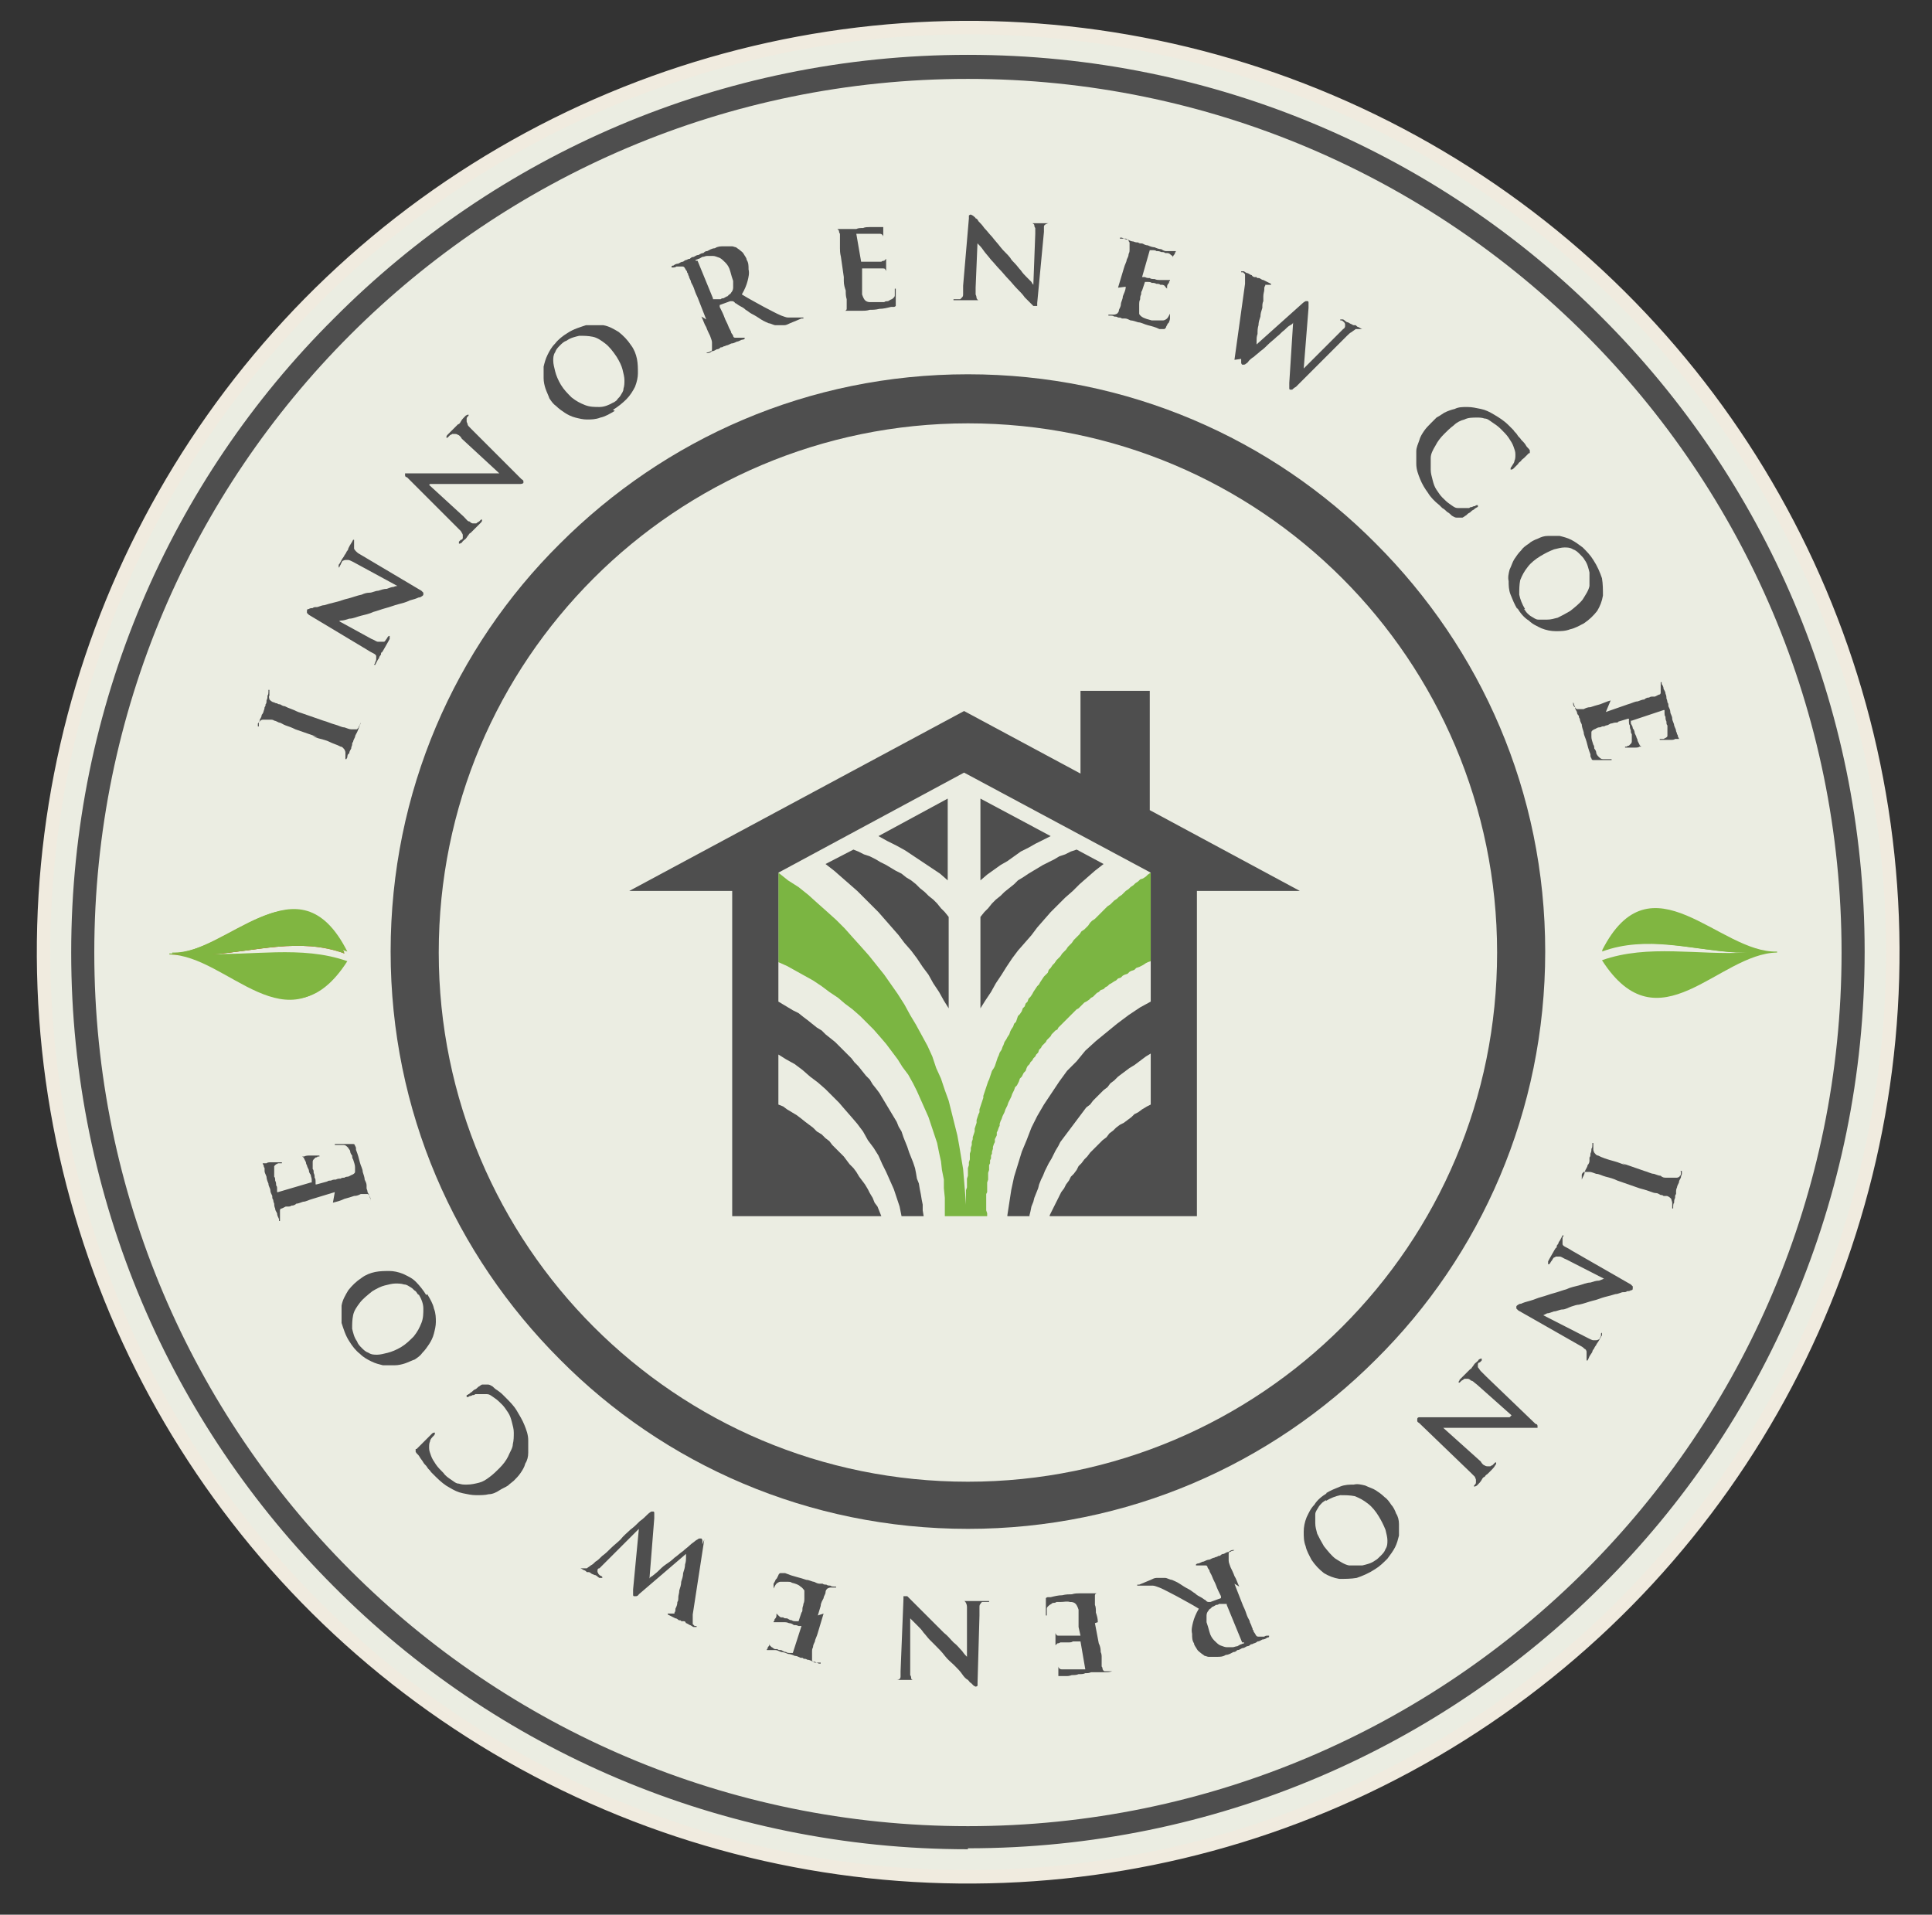 <?xml version="1.0" encoding="UTF-8"?>
<svg id="Layer_1" xmlns="http://www.w3.org/2000/svg" version="1.1" viewBox="0 0 200.8 199">
  <rect x="0" y="0" width="200.8" height="199" fill="#333333" stroke="none"/>
  <!-- Generator: Adobe Illustrator 29.0.1, SVG Export Plug-In . SVG Version: 2.1.0 Build 192)  -->
  <defs>
    <style>
      .st0 {
        fill: #80b641;
      }

      .st1 {
        fill: #4e4e4e;
      }

      .st2 {
        fill: #ebede2;
      }

      .st3 {
        fill: #7bb542;
      }

      .st4 {
        fill: #e03a26;
      }

      .st5 {
        fill: none;
        stroke: #f0ebdf;
        stroke-miterlimit: 22.9;
        stroke-width: 1.4px;
      }
    </style>
  </defs>
  <path class="st2" d="M101,195c-53.1,0-96.1-43-96.1-96.1S47.9,2.8,101,2.8s96.1,43,96.1,96.1-43,96.1-96.1,96.1"/>
  <circle class="st5" cx="100.6" cy="99" r="96.1" transform="translate(-3.7 3.9) rotate(-2.2)"/>
  <path class="st0" d="M17.6,99.2c6.1.1,12.3,10,18.2.8-4.8-1.7-10-.5-15-.8,5,0,10.1-2,15-.2-5.1-10.1-12.2.3-18.2.1"/>
  <path class="st4" d="M21.9,99.2c4.6-.3,9.3-1.8,13.9-.1-5-10-12,0-18,.1h4.1Z"/>
  <path class="st0" d="M21.9,99.2c4.6-.3,9.3-1.8,13.9-.1-5-10-12,0-18,.1h4.1Z"/>
  <polygon class="st3" points="119.6 90.7 119.6 99.9 119.3 100 119.1 100.1 118.8 100.3 118.6 100.4 118.4 100.5 118.1 100.6 117.9 100.8 117.6 100.9 117.4 101 117.2 101.2 116.9 101.3 116.7 101.4 116.5 101.6 116.2 101.7 116 101.9 115.8 102 115.5 102.2 115.3 102.3 115.1 102.5 114.9 102.6 114.7 102.8 114.4 102.9 114.2 103.1 114 103.2 113.8 103.4 113.6 103.6 113.4 103.7 113.2 103.9 112.9 104.1 112.7 104.2 112.5 104.4 112.3 104.6 112.1 104.8 111.9 104.9 111.7 105.1 111.5 105.3 111.3 105.5 111.2 105.6 111 105.8 110.8 106 110.6 106.2 110.4 106.4 110.2 106.6 110 106.8 109.9 107 109.7 107.1 109.5 107.3 109.3 107.5 109.2 107.7 109 107.9 108.8 108.1 108.7 108.3 108.5 108.5 108.3 108.7 108.2 108.9 108 109.1 107.9 109.4 107.7 109.6 107.6 109.8 107.4 110 107.3 110.2 107.1 110.4 107 110.6 106.8 110.8 106.7 111 106.6 111.3 106.4 111.5 106.3 111.7 106.2 111.9 106 112.1 105.9 112.4 105.8 112.6 105.7 112.8 105.5 113 105.4 113.3 105.3 113.5 105.2 113.7 105.1 114 105 114.2 104.9 114.4 104.8 114.6 104.7 114.9 104.6 115.1 104.5 115.3 104.4 115.6 104.3 115.8 104.2 116 104.1 116.3 104 116.5 103.9 116.8 103.9 117 103.8 117.2 103.7 117.5 103.6 117.7 103.6 118 103.5 118.2 103.4 118.4 103.4 118.7 103.3 118.9 103.2 119.2 103.2 119.4 103.1 119.7 103.1 119.9 103 120.1 103 120.4 102.9 120.6 102.9 120.9 102.8 121.1 102.8 121.4 102.8 121.6 102.7 121.9 102.7 122.1 102.7 122.4 102.7 122.6 102.6 122.9 102.6 123.1 102.6 123.4 102.6 123.6 102.6 123.9 102.5 124.1 102.5 124.4 102.5 124.6 102.5 124.9 102.5 125.1 102.5 125.4 102.5 125.6 102.5 125.8 102.6 126.1 102.6 126.4 102.6 126.4 100.4 126.4 100.4 126.1 100.4 125.8 100.4 125.5 100.4 125.2 100.4 124.9 100.4 124.6 100.4 124.3 100.4 124 100.4 123.7 100.5 123.4 100.5 123.1 100.5 122.8 100.5 122.5 100.6 122.2 100.6 122 100.6 121.7 100.6 121.4 100.7 121.1 100.7 120.8 100.8 120.5 100.8 120.2 100.8 119.9 100.9 119.6 100.9 119.3 101 119 101 118.7 101.1 118.4 101.1 118.2 101.2 117.9 101.3 117.6 101.3 117.3 101.4 117 101.5 116.7 101.5 116.4 101.6 116.1 101.7 115.8 101.8 115.6 101.8 115.3 101.9 115 102 114.7 102.1 114.4 102.2 114.1 102.2 113.9 102.3 113.6 102.4 113.3 102.5 113 102.6 112.7 102.7 112.4 102.8 112.2 102.9 111.9 103 111.6 103.1 111.3 103.3 111 103.4 110.8 103.5 110.5 103.6 110.2 103.7 109.9 103.8 109.7 103.9 109.4 104.1 109.1 104.2 108.8 104.3 108.6 104.4 108.3 104.6 108 104.7 107.8 104.9 107.5 105 107.2 105.1 107 105.3 106.7 105.4 106.4 105.6 106.2 105.7 105.9 105.8 105.6 106 105.4 106.2 105.1 106.3 104.8 106.5 104.6 106.6 104.3 106.8 104.1 106.9 103.8 107.1 103.6 107.3 103.3 107.4 103.1 107.6 102.8 107.8 102.5 108 102.3 108.1 102.1 108.3 101.8 108.5 101.5 108.7 101.3 108.9 101.1 109 100.8 109.2 100.6 109.4 100.3 109.6 100.1 109.8 99.8 110 99.6 110.2 99.4 110.4 99.1 110.6 98.9 110.8 98.7 111 98.4 111.2 98.2 111.4 98 111.6 97.7 111.8 97.5 112 97.3 112.2 97.1 112.4 96.8 112.7 96.6 112.9 96.4 113.1 96.2 113.3 95.9 113.5 95.7 113.8 95.5 114 95.3 114.2 95.1 114.4 94.9 114.7 94.6 114.9 94.4 115.1 94.2 115.4 94 115.6 93.8 115.8 93.6 116.1 93.4 116.3 93.2 116.6 93 116.8 92.8 117 92.6 117.3 92.4 117.5 92.2 117.8 92 118 91.8 118.3 91.6 118.5 91.4 118.8 91.3 119.1 91.1 119.3 90.9 119.6 90.7"/>
  <polygon class="st1" points="114.7 89.8 113.8 90.5 113 91.2 112.2 91.9 111.5 92.6 110.7 93.3 109.9 94.1 109.2 94.8 108.5 95.6 107.8 96.4 107.2 97.2 106.5 98 105.8 98.8 105.2 99.6 104.6 100.5 104.1 101.3 103.5 102.2 103 103.1 102.4 104 101.9 104.8 101.9 95.3 102.3 94.8 102.7 94.4 103.1 93.9 103.5 93.5 104 93.1 104.4 92.7 104.9 92.3 105.4 91.9 105.8 91.5 106.3 91.2 106.9 90.8 107.4 90.5 107.9 90.2 108.4 89.9 109 89.6 109.6 89.3 110.1 89 110.7 88.8 111.3 88.5 111.9 88.3 114.7 89.8"/>
  <polygon class="st1" points="109.2 86.9 108.4 87.3 107.6 87.7 106.9 88.1 106.1 88.5 105.4 89 104.7 89.5 104 89.9 103.3 90.4 102.6 90.9 101.9 91.5 101.9 83 109.2 86.9"/>
  <polygon class="st3" points="100.4 125.2 100.4 126.4 98.2 126.4 98.2 125.4 98.2 124.5 98.1 123.5 98.1 122.6 97.9 121.6 97.8 120.7 97.6 119.8 97.4 118.8 97.1 117.9 96.8 117 96.5 116.1 96.1 115.2 95.7 114.3 95.3 113.4 94.9 112.6 94.4 111.7 93.8 110.9 93.3 110.1 92.7 109.3 92.1 108.5 91.5 107.8 90.8 107 90.1 106.3 89.4 105.6 88.6 104.9 87.8 104.3 87.1 103.7 86.2 103.1 85.4 102.5 84.5 101.9 83.6 101.4 82.7 100.9 81.8 100.4 80.9 100 80.9 90.7 81.9 91.5 83 92.2 84 93 85 93.9 85.9 94.7 86.9 95.6 87.8 96.5 88.6 97.4 89.5 98.4 90.3 99.3 91.1 100.3 91.9 101.3 92.6 102.3 93.3 103.3 94 104.4 94.6 105.5 95.2 106.5 95.8 107.6 96.4 108.7 96.9 109.8 97.3 111 97.8 112.1 98.2 113.3 98.6 114.4 98.9 115.6 99.2 116.8 99.5 118 99.7 119.1 99.9 120.3 100.1 121.5 100.2 122.7 100.3 123.9 100.4 125.2"/>
  <polygon class="st1" points="98.5 83 98.5 91.5 97.7 90.8 96.8 90.2 95.9 89.6 95 89 94.1 88.4 93.2 87.9 92.2 87.4 91.3 86.9 98.5 83"/>
  <polygon class="st1" points="119.5 84.2 119.5 71.8 112.3 71.8 112.3 80.4 100.2 73.9 65.4 92.6 76.1 92.6 76.1 126.4 79.7 126.4 80.8 126.4 80.9 126.4 91.6 126.4 91.4 125.9 91.2 125.4 90.9 125 90.7 124.5 90.4 124 90.2 123.6 89.9 123.1 89.6 122.7 89.3 122.3 89 121.8 88.7 121.4 88.3 121 88 120.6 87.7 120.2 87.3 119.8 86.9 119.4 86.5 119 86.2 118.6 85.8 118.3 85.4 117.9 84.9 117.6 84.5 117.2 84.1 116.9 83.7 116.6 83.2 116.2 82.8 115.9 82.3 115.6 81.8 115.3 81.4 115 80.9 114.8 80.9 114.8 80.9 109.6 81.7 110.1 82.6 110.6 83.4 111.2 84.2 111.9 85 112.5 85.8 113.2 86.5 113.9 87.2 114.6 87.8 115.3 88.5 116.1 89.1 116.8 89.7 117.6 90.2 118.5 90.8 119.3 91.3 120.1 91.7 121 92.1 121.8 92.5 122.7 92.9 123.6 93.2 124.5 93.5 125.4 93.7 126.4 96 126.4 95.9 125.8 95.9 125.2 95.8 124.7 95.7 124.1 95.6 123.6 95.5 123 95.3 122.5 95.2 121.9 95.1 121.4 94.9 120.8 94.7 120.3 94.5 119.8 94.3 119.2 94.1 118.7 93.9 118.2 93.7 117.6 93.4 117.1 93.2 116.6 92.9 116.1 92.6 115.6 92.3 115.1 92 114.6 91.7 114.1 91.4 113.6 91.1 113.2 90.7 112.7 90.4 112.2 90 111.8 89.6 111.3 89.2 110.8 88.8 110.4 88.5 110 88 109.5 87.6 109.1 87.2 108.7 86.8 108.3 86.3 107.9 85.8 107.5 85.4 107.1 84.9 106.8 84.4 106.4 83.9 106 83.5 105.7 83 105.3 82.4 105 81.9 104.7 81.4 104.4 80.9 104.1 80.9 104.1 80.9 100 80.9 90.7 100.2 80.3 119.6 90.7 119.6 99.9 119.6 104.1 118.5 104.7 117.3 105.5 116.1 106.4 115 107.3 113.9 108.2 112.8 109.2 111.9 110.3 110.9 111.3 110.1 112.4 109.3 113.6 108.5 114.8 107.8 116 107.2 117.2 106.7 118.5 106.2 119.7 105.8 121 105.4 122.3 105.1 123.7 104.9 125 104.7 126.3 104.7 126.4 107 126.4 107 126.3 107.1 125.9 107.2 125.4 107.4 124.9 107.5 124.5 107.7 124 107.9 123.5 108 123.1 108.2 122.6 108.4 122.2 108.6 121.7 108.8 121.3 109 120.9 109.3 120.4 109.5 120 109.7 119.6 110 119.1 110.2 118.7 110.5 118.3 110.8 117.9 111.1 117.5 111.4 117.1 111.7 116.7 112 116.3 112.3 115.9 112.6 115.5 112.9 115.1 113.3 114.8 113.6 114.4 114 114 114.3 113.7 114.7 113.3 115.1 113 115.4 112.6 115.8 112.3 116.2 111.9 116.6 111.6 117 111.3 117.4 111 117.9 110.7 118.3 110.4 118.7 110.1 119.1 109.8 119.6 109.5 119.6 114.8 119.2 115 118.7 115.3 118.3 115.6 117.9 115.8 117.6 116.1 117.2 116.4 116.8 116.7 116.4 116.9 116 117.2 115.7 117.5 115.3 117.8 115 118.2 114.6 118.5 114.3 118.8 114 119.1 113.6 119.5 113.3 119.8 113 120.2 112.7 120.5 112.4 120.9 112.1 121.2 111.9 121.6 111.6 122 111.3 122.3 111.1 122.7 110.8 123.1 110.6 123.5 110.3 123.9 110.1 124.3 109.9 124.7 109.7 125.1 109.5 125.5 109.3 125.9 109.1 126.3 109.1 126.4 119.6 126.4 120.7 126.4 124.4 126.4 124.4 92.6 135.1 92.6 119.5 84.2"/>
  <polygon class="st1" points="85.8 89.8 86.7 90.5 87.5 91.2 88.3 91.9 89.1 92.6 89.8 93.3 90.6 94.1 91.3 94.8 92 95.6 92.7 96.4 93.4 97.2 94 98 94.7 98.8 95.3 99.6 95.9 100.5 96.5 101.3 97 102.2 97.6 103.1 98.1 104 98.6 104.8 98.6 95.3 98.2 94.8 97.8 94.4 97.4 93.9 97 93.5 96.5 93.1 96.1 92.7 95.6 92.3 95.2 91.9 94.7 91.5 94.2 91.2 93.7 90.8 93.1 90.5 92.6 90.2 92.1 89.9 91.5 89.6 91 89.3 90.4 89 89.8 88.8 89.2 88.5 88.7 88.3 85.8 89.8"/>
  <path class="st1" d="M169,121.1c-.4-.1-.8-.3-1.2-.4-.4-.1-.7-.2-1-.3-.3-.1-.5-.2-.7-.3-.2,0-.3-.2-.4-.3,0,0-.1-.2-.1-.3,0,0,0-.1,0-.2,0,0,0-.2,0-.3,0,0,0-.1,0-.2,0,0,0,0,0,0,0,0,0,0-.1,0,0,0,0,0,0,.2,0,.1,0,.3-.1.4,0,.2,0,.3-.1.5,0,.2,0,.3-.1.4,0,.1,0,.2,0,.3,0,.1,0,.3-.2.5,0,.2-.2.4-.3.7,0,.3-.2.5-.3.8,0,0,0,.1,0,.2,0,0,0,0,0,.1,0,0,0,0,0,0,0,0,0,0,0-.2,0,0,0-.1,0-.2,0,0,0-.2,0-.2,0,0,0-.1,0-.2,0-.1.1-.2.2-.3,0,0,.2,0,.3,0,.1,0,.2,0,.3,0,.2,0,.4.1.7.2.3,0,.6.2,1,.3.4.1.8.2,1.2.4l2.3.8c.4.1.7.2,1,.3s.5.2.7.2c.2,0,.3.1.5.2.1,0,.2,0,.3.1,0,0,.2,0,.3,0,.2,0,.4.2.5.3,0,.1.1.3.1.4,0,0,0,.2,0,.2,0,0,0,.1,0,.2,0,0,0,.1,0,.2,0,0,0,0,0,0,0,0,0,0,.1,0,0,0,0-.1,0-.2,0-.1,0-.3.1-.4,0-.2,0-.3.1-.5,0-.2,0-.3.1-.4,0-.1,0-.2,0-.3,0,0,0-.2.1-.4,0-.1.1-.3.2-.5,0-.2.1-.3.2-.5,0-.2.1-.3.1-.4,0-.1,0-.2,0-.2,0,0,0,0,0-.1,0,0,0,0-.1,0s0,0,0,.1c0,0,0,.2,0,.2,0,0,0,.2-.1.2,0,.1-.2.2-.3.2-.1,0-.3,0-.6,0,0,0-.2,0-.3,0,0,0-.2,0-.3,0-.1,0-.3,0-.5-.2-.2,0-.4-.1-.7-.2-.3,0-.6-.2-1-.3l-2.3-.8ZM166.7,132.9h0c0,0-.2.1-.5.2-.3,0-.6.1-.9.2-.4,0-.8.2-1.2.3-.4.1-.9.2-1.3.4-.4.1-.9.3-1.3.4-.4.1-.9.3-1.3.4-.4.1-.8.3-1.2.4-.4.1-.7.2-.9.3,0,0-.2,0-.3.1,0,0-.2.1-.2.2,0,0,0,0,0,.2,0,0,.1.1.2.2l6.5,3.7c.2.1.3.2.4.3.1,0,.2.2.2.3,0,0,0,.2,0,.3,0,0,0,.1,0,.2,0,0,0,.1,0,.2,0,0,0,.1,0,.2,0,0,0,0,0,0,0,0,0,0,.1,0,0,0,0,0,.1-.2.1-.3.3-.5.4-.7,0-.2.2-.3.2-.4,0,0,.1-.2.2-.3,0-.1.2-.3.3-.5.1-.2.2-.4.3-.5,0,0,0-.1,0-.2,0,0,0,0,0-.1,0,0,0,0,0,0,0,0,0,0-.1.1,0,0,0,.1,0,.2,0,0,0,.1-.1.2,0,0,0,.1-.1.2,0,0-.2.1-.3.1,0,0-.2,0-.3,0-.1,0-.3-.1-.5-.2l-4.7-2.4h0c0,0,.2-.1.4-.2.2,0,.4-.1.7-.2.3,0,.6-.2.9-.2.3,0,.6-.2.9-.3s.6-.2.8-.2c.5-.1,1-.3,1.4-.4.5-.1.9-.3,1.3-.4.4-.1.8-.2,1.1-.3.3,0,.6-.2.8-.2.2,0,.3,0,.4-.1.1,0,.3,0,.4-.1.1,0,.2,0,.2-.2,0,0,0-.1,0-.2,0,0-.1-.1-.2-.2l-6.1-3.5c-.3-.2-.5-.3-.7-.4-.2-.1-.3-.2-.3-.3,0,0,0-.2,0-.3,0,0,0-.2,0-.3,0,0,0-.2.1-.2,0,0,0,0,0-.1,0,0,0,0,0,0,0,0,0,0-.1,0,0,0,0,0-.1.2-.1.2-.2.4-.3.5,0,.2-.2.3-.2.4,0,.1,0,.2-.1.2,0,0-.2.3-.3.5-.1.2-.3.5-.5.9,0,0,0,.1,0,.2,0,0,0,0,0,.1,0,0,0,0,.1,0,0,0,0,0,.1-.1,0,0,.1-.2.2-.3,0,0,.1-.2.2-.3,0,0,.1,0,.2-.1.1,0,.2,0,.4,0,.2,0,.4.2.7.3l4.3,2.2ZM156.9,147.3h0c0,0-.3,0-.5,0-.3,0-.6,0-1,0-.4,0-.8,0-1.2,0-.4,0-.9,0-1.4,0-.4,0-.9,0-1.4,0-.5,0-.9,0-1.4,0-.4,0-.9,0-1.2,0-.4,0-.7,0-1,0,0,0-.2,0-.3,0,0,0-.2,0-.2.2,0,0,0,0,0,.2,0,0,0,.1.2.2l5.4,5.2c.2.2.3.3.4.4,0,.1.1.2.1.3,0,0,0,.2,0,.3,0,0,0,.1-.1.2,0,0,0,0-.1.1,0,0,0,0,0,.1,0,0,0,0,0,0,0,0,0,0,.1,0,0,0,0,0,.2-.1.2-.2.4-.4.5-.6.1-.2.2-.3.3-.3,0,0,.1-.2.3-.3.1-.1.2-.2.4-.4.1-.1.3-.3.4-.5,0,0,.1-.1.1-.2,0,0,0,0,0-.1,0,0,0,0,0,0,0,0,0,0-.1,0,0,0,0,0-.1.1,0,0-.1.1-.2.2,0,0-.1,0-.2.1,0,0-.2,0-.3,0,0,0-.2,0-.3-.1-.1,0-.3-.2-.4-.4l-3.9-3.5h0c0,0,.2,0,.4,0,.2,0,.4,0,.7,0,.3,0,.6,0,.9,0,.3,0,.6,0,.9,0,.3,0,.6,0,.8,0,.5,0,1,0,1.5,0,.5,0,1,0,1.4,0,.4,0,.8,0,1.2,0,.4,0,.6,0,.9,0,.2,0,.4,0,.4,0,.1,0,.3,0,.4,0,.1,0,.2,0,.3,0,0,0,0-.1,0-.2,0,0,0-.2-.2-.2l-5.1-4.9c-.2-.2-.4-.4-.6-.6-.1-.1-.2-.3-.3-.4,0-.1,0-.2,0-.3,0,0,0-.2.2-.2,0,0,.1-.1.2-.2,0,0,0,0,0-.1,0,0,0,0,0-.1,0,0,0,0-.1,0,0,0,0,0-.2.1-.1.2-.3.3-.4.4-.1.1-.2.3-.3.4,0,0-.1.2-.2.2,0,0-.2.2-.4.4-.2.2-.4.4-.7.7,0,0,0,.1-.1.2,0,0,0,0,0,.1,0,0,0,0,0,0,0,0,0,0,.1,0,0,0,.1-.1.2-.2,0,0,.2-.1.3-.2,0,0,.2,0,.3,0,.1,0,.2,0,.4.2.2,0,.3.2.6.4l3.6,3.2ZM137.9,155.2c-.5.3-1,.7-1.3,1.2-.4.4-.6.9-.8,1.3-.2.5-.3,1-.3,1.5,0,.5,0,1,.2,1.5.1.5.4,1,.6,1.4.4.6.8,1,1.3,1.4.5.3,1,.5,1.6.6.6,0,1.2,0,1.8-.1.6-.2,1.3-.5,1.9-.9.5-.3.9-.7,1.3-1.1.3-.4.6-.8.8-1.2.2-.4.3-.8.4-1.2,0-.4,0-.8,0-1.2,0-.4-.1-.8-.3-1.1-.1-.3-.3-.7-.5-.9-.2-.3-.4-.6-.7-.8-.3-.3-.6-.5-.9-.7-.3-.2-.7-.3-1.1-.5-.4-.1-.8-.2-1.2-.1-.4,0-.9,0-1.4.2-.5.2-1,.4-1.5.7M137.8,156c.5-.3,1-.5,1.5-.6.5,0,1,0,1.5.1.5.2.9.4,1.4.8.4.3.8.8,1.1,1.3.3.5.5.9.7,1.4.1.4.2.8.2,1.1,0,.3,0,.6-.2.9-.1.3-.3.5-.5.7-.2.2-.4.4-.6.5-.4.3-.9.4-1.3.5-.5,0-.9,0-1.4,0-.5-.1-.9-.4-1.4-.7-.4-.3-.8-.8-1.2-1.3-.3-.5-.5-.9-.7-1.3-.1-.4-.2-.7-.2-1.1,0-.3,0-.6,0-.9,0-.3.2-.5.3-.7.1-.2.3-.4.4-.5.1-.1.3-.2.4-.3M128.8,164.9c-.2-.4-.3-.8-.5-1.1-.1-.3-.3-.7-.4-.9-.1-.3-.2-.5-.2-.7,0-.1,0-.3,0-.4,0-.1,0-.2,0-.3,0,0,0-.2.1-.2,0,0,.1,0,.2-.1,0,0,.2,0,.3-.1,0,0,.1,0,.1,0,0,0,0,0,0,0,0,0,0,0-.1,0,0,0-.1,0-.2,0-.1,0-.3.1-.4.2-.2,0-.3.1-.5.2-.2,0-.3.1-.4.2-.1,0-.2,0-.3.1,0,0-.1,0-.3.1-.1,0-.3.1-.5.2-.2,0-.4.1-.6.2-.2,0-.4.2-.6.2,0,0-.1,0-.2.1,0,0,0,0,0,.1,0,0,0,0,0,0,0,0,0,0,.1,0,0,0,.1,0,.2,0,0,0,.2,0,.2,0,0,0,.2,0,.2,0,.1,0,.2,0,.3,0,0,0,.2,0,.2.2,0,0,.1.2.2.3,0,.2.2.4.3.7.1.3.3.6.4.9.1.3.3.7.5,1.1v.2c0,0,0,0,0,0,0,0,0,0,0,0l-1.1.4s0,0-.1,0c0,0,0,0-.1,0,0,0-.2,0-.3-.2-.1,0-.3-.2-.5-.3-.2-.1-.4-.2-.6-.4-.2-.1-.4-.3-.6-.4-.4-.2-.7-.4-1-.6-.3-.2-.6-.3-.8-.4-.2,0-.5-.2-.7-.2-.1,0-.3,0-.4,0-.1,0-.3,0-.5,0-.2,0-.4.1-.6.2l-1.2.5c0,0-.1,0-.2,0,0,0,0,0,0,.1,0,0,0,0,0,0,0,0,0,0,.1,0,0,0,.1,0,.2,0,0,0,.1,0,.2,0,0,0,.1,0,.2,0,0,0,.2,0,.4,0,.1,0,.3,0,.5,0,.2,0,.4.1.7.2.5.2,1.2.6,1.8.9.7.4,1.5.8,2.3,1.3-.3.5-.5,1-.6,1.4-.1.4-.2.8-.1,1.2,0,.4,0,.7.2,1,0,.2.2.4.3.6.1.2.3.3.4.4.1.1.3.2.4.3.1,0,.3.1.4.1.3,0,.6,0,.9,0,.3,0,.6,0,.9-.2.3,0,.6-.2.8-.3.1,0,.2,0,.4-.2.2,0,.3-.1.5-.2.2,0,.3-.1.5-.2.2,0,.3-.1.4-.2,0,0,.2,0,.3-.1.1,0,.3-.1.4-.2.2,0,.3-.1.5-.2.2,0,.4-.1.5-.2,0,0,.2,0,.2-.1,0,0,0,0,0-.1,0,0,0,0,0,0,0,0-.1,0-.2,0,0,0-.2,0-.3.1,0,0-.2,0-.2,0-.2,0-.3,0-.4,0-.1,0-.2,0-.3-.2,0,0-.1-.2-.2-.3,0,0,0-.2-.1-.2,0,0,0-.2-.1-.3,0-.1-.1-.3-.2-.5,0-.2-.2-.4-.3-.7s-.2-.6-.4-1l-.9-2.3ZM129.3,170.7c0,0,0,0,0,.1,0,0,0,0,0,0,0,0-.1,0-.3.1-.1,0-.2.1-.4.2-.2,0-.3.1-.5.1-.2,0-.4,0-.6,0-.2,0-.4-.1-.7-.2-.2-.1-.4-.3-.6-.5-.2-.2-.4-.5-.5-.9-.1-.4-.2-.7-.3-1,0-.3,0-.5,0-.7,0-.2.1-.4.2-.5,0,0,.1-.2.2-.2,0,0,.1-.1.2-.2.1,0,.2-.1.4-.2.1,0,.2,0,.3-.1.1,0,.2,0,.4,0,.1,0,.2,0,.3,0,0,0,0,0,.1,0,0,0,0,0,0,.1l1.6,3.9ZM114.1,168.6c0-.4-.1-.7-.2-1,0-.3,0-.6-.1-.8,0-.3,0-.5,0-.6,0-.2,0-.3,0-.4,0-.1.1-.2.2-.2,0,0,.1,0,.2,0,0,0,.1,0,.2,0,0,0,.1,0,.1,0,0,0,0,0,0,0,0,0,0,0,0,0,0,0-.1,0-.2,0-.1,0-.3,0-.4,0-.1,0-.3,0-.4,0-.1,0-.3,0-.4,0-.1,0-.2,0-.3,0-.2,0-.4,0-.6,0-.2,0-.5,0-.8.1-.3,0-.6,0-1,.1-.4,0-.8.1-1.2.2-.1,0-.3,0-.3,0,0,0-.1,0-.2.1,0,0,0,.1,0,.2,0,0,0,.2,0,.3,0,.1,0,.2,0,.4,0,.1,0,.3,0,.4,0,.1,0,.2,0,.3,0,0,0,.1,0,.2,0,0,0,0,.1,0,0,0,0,0,0,0,0,0,0,0,0-.1,0-.2,0-.4,0-.6,0-.2.2-.3.3-.4,0,0,.2-.1.3-.2.1,0,.3,0,.4-.1.1,0,.3,0,.4,0,.4,0,.7-.1,1,0,.2,0,.4,0,.6.2.1.1.2.3.3.6,0,0,0,.2,0,.4,0,.2,0,.3,0,.5,0,.2,0,.3,0,.5,0,.2,0,.3,0,.4l.2.9s0,0,0,0c0,0,0,0,0,0,0,0-.2,0-.3,0-.1,0-.3,0-.4,0-.2,0-.3,0-.5,0-.2,0-.3,0-.4,0-.1,0-.2,0-.3,0-.2,0-.3,0-.4,0,0,0-.2,0-.2-.1,0,0-.1-.1-.1-.2,0,0,0-.1,0-.2,0,0,0-.1,0-.2,0,0,0,0,0,0,0,0,0,0,0,0,0,0,0,0,0,0,0,0,0,0,0,.1,0,0,0,0,0,.1,0,0,0,0,0,.1,0,0,0,.1,0,.2,0,0,0,.2,0,.2,0,0,0,.2,0,.2,0,.2,0,.4,0,.5,0,.1,0,.2,0,.3,0,0,0,0,0,.1,0,0,0,0,0,0,0,0,0,0,0,0,0,0,0,0,0,0,0,0,0,0,0-.1,0,0,.1-.1.2-.2,0,0,.2,0,.3-.1,0,0,.2,0,.3,0,.1,0,.3,0,.5,0,.2,0,.4,0,.5-.1.2,0,.3,0,.5,0,.1,0,.2,0,.3,0,0,0,0,0,0,0,0,0,0,0,0,0l.5,2.9s0,0,0,0c0,0,0,0,0,0,0,0-.1,0-.3,0-.1,0-.3,0-.4,0-.2,0-.3,0-.5,0-.2,0-.3,0-.4,0-.1,0-.2,0-.3,0-.2,0-.4,0-.5,0-.1,0-.2,0-.3-.1,0,0-.1-.1-.1-.2,0,0,0,0,0-.1,0,0,0-.1,0-.2,0,0,0,0,0-.1,0,0,0,0,0-.1,0,0,0,0,0,0,0,0,0,0,0,0,0,0,0,0,0,0,0,0,0,0,0,0,0,0,0,0,0,.2,0,0,0,.2,0,.2,0,0,0,.2,0,.2,0,0,0,.1,0,.2,0,.2,0,.3,0,.4,0,.1,0,.2,0,.2,0,0,0,0,0,.1,0,0,0,0,0,0,0,0,0,0,0,0,0,0,0,0,0,0,0,0,0,0,0,0,0,0,.1,0,.2,0,0,0,.2,0,.3,0,0,0,.1,0,.3,0,.2,0,.3,0,.6-.1.2,0,.5,0,.7-.1.3,0,.5,0,.7-.1.2,0,.4,0,.6-.1.2,0,.3,0,.4,0,.1,0,.3,0,.5,0,.2,0,.4,0,.6,0,.2,0,.4,0,.7-.1,0,0,.2,0,.2,0,0,0,0,0,0,0,0,0,0,0,0,0,0,0,0,0-.2,0,0,0-.2,0-.3,0,0,0-.2,0-.2,0-.1,0-.2,0-.3,0,0,0-.1,0-.2-.2,0,0,0-.2-.1-.3,0,0,0-.1,0-.2,0,0,0-.2,0-.3,0-.1,0-.3,0-.4,0-.2,0-.4-.1-.6,0-.2,0-.5-.2-.9l-.4-2.1Z"/>
  <g>
    <path class="st0" d="M184.7,99c-6.1.1-12.3,10-18.2.8,4.8-1.7,10-.5,15-.8-5,0-10.1-2-15-.2,5.1-10.1,12.2.3,18.2.1"/>
    <path class="st0" d="M180.4,99c-4.6-.3-9.3-1.8-13.9-.1,5-10,12,0,18,.1h-4.1Z"/>
    <path class="st0" d="M17.9,99.1c6.1.1,12.3,10,18.2.8-4.8-1.7-10-.5-15-.8,5,0,10.1-2,15-.2-5.1-10.1-12.2.3-18.2.1"/>
    <path class="st1" d="M32.5,76.5c.4.2.8.3,1.2.4.4.1.7.3,1,.4.3.1.5.2.7.3.2,0,.3.2.4.3,0,0,.1.2.1.3,0,0,0,.1,0,.2,0,0,0,.2,0,.3,0,0,0,.1,0,.2,0,0,0,0,0,0,0,0,0,0,.1,0,0,0,0,0,.1-.2,0-.1,0-.3.2-.4,0-.2.1-.3.2-.5,0-.2.1-.3.1-.4,0-.1,0-.2.1-.3,0-.1.1-.3.2-.5,0-.2.2-.4.3-.7.1-.3.2-.5.3-.8,0,0,0-.1,0-.2,0,0,0,0,0-.1,0,0,0,0,0,0,0,0,0,0,0,.1,0,0,0,.1,0,.2,0,0,0,.2-.1.2,0,0,0,.1-.1.2,0,.1-.1.2-.2.3,0,0-.2,0-.3,0-.1,0-.2,0-.3,0-.2,0-.4-.1-.7-.2-.3,0-.6-.2-1-.3-.4-.1-.8-.3-1.2-.4l-2.3-.8c-.4-.1-.7-.3-1-.4-.3-.1-.5-.2-.7-.3-.2,0-.3-.1-.5-.2-.1,0-.2,0-.3-.1,0,0-.2,0-.3-.1-.2,0-.4-.2-.5-.3,0-.1-.1-.3,0-.4,0,0,0-.2,0-.2,0,0,0-.1,0-.2,0,0,0-.1,0-.2,0,0,0,0,0,0,0,0,0,0-.1,0,0,0,0,.1,0,.2,0,.1,0,.3-.1.4,0,.2,0,.3-.1.5,0,.2,0,.3-.1.4,0,.1,0,.2-.1.3,0,0,0,.2-.1.4,0,.1-.1.3-.2.4,0,.2-.1.3-.2.5,0,.2-.1.3-.2.4,0,.1,0,.2,0,.2,0,0,0,0,0,.1,0,0,0,0,.1,0,0,0,0,0,0-.1,0,0,0-.2,0-.2,0,0,0-.2.1-.2,0-.1.2-.2.3-.2.1,0,.3,0,.6,0,0,0,.2,0,.3,0,0,0,.2,0,.3.1.1,0,.3.1.5.2.2,0,.4.2.7.3.3.1.6.2,1,.4l2.3.8ZM34.9,64.7h0c0,0,.2-.1.5-.2.3,0,.6-.1.9-.2.4,0,.8-.2,1.2-.3.4-.1.9-.2,1.3-.4.4-.1.9-.3,1.3-.4.4-.1.9-.3,1.3-.4.4-.1.8-.2,1.2-.4.4-.1.7-.2.9-.3,0,0,.2,0,.3-.1,0,0,.2-.1.2-.2,0,0,0,0,0-.2,0,0-.1-.1-.2-.2l-6.4-3.8c-.2-.1-.3-.2-.4-.3,0,0-.2-.2-.2-.3,0,0,0-.2,0-.3,0,0,0-.1,0-.2,0,0,0-.1,0-.2,0,0,0-.1,0-.2,0,0,0,0,0,0,0,0,0,0-.1,0,0,0,0,0-.1.2-.2.3-.3.5-.4.7,0,.2-.2.3-.2.4,0,0-.1.2-.2.3,0,.1-.2.3-.3.5-.1.2-.2.4-.3.5,0,0,0,.1,0,.2,0,0,0,0,0,.1,0,0,0,0,0,0,0,0,0,0,.1-.1,0,0,0-.1.1-.2,0,0,0-.1.1-.2,0,0,0-.1.1-.2,0,0,.2-.1.3-.1,0,0,.2,0,.3,0,.1,0,.3.1.5.2l4.6,2.5h0c0,0-.2,0-.4.1-.2,0-.4.1-.7.2-.3,0-.6.1-.9.2-.3,0-.6.2-.9.2-.3,0-.6.1-.8.2-.5.1-1,.3-1.4.4-.5.1-.9.3-1.4.4-.4.1-.8.2-1.1.3-.3,0-.6.2-.8.2-.2,0-.3,0-.4.1-.1,0-.3,0-.4.1-.1,0-.2,0-.2.2,0,0,0,.1,0,.2,0,0,.1.1.2.2l6,3.6c.3.2.5.3.7.4.2.1.3.2.3.3,0,0,0,.2,0,.3,0,0,0,.2-.1.3,0,0,0,.2-.1.2,0,0,0,0,0,.1,0,0,0,0,0,0,0,0,0,0,.1,0,0,0,0,0,.1-.2.1-.2.2-.4.3-.5,0-.2.2-.3.2-.4,0-.1,0-.2.1-.2,0,0,.2-.3.3-.5.1-.2.3-.5.5-.9,0,0,0-.1,0-.2,0,0,0,0,0-.1,0,0,0,0-.1,0,0,0,0,0-.1.1,0,0-.1.2-.2.3,0,0-.1.2-.2.2,0,0-.1,0-.2,0-.1,0-.2,0-.4,0-.2,0-.4-.2-.7-.3l-4.2-2.3ZM44.7,50.3h0c0,0,.3,0,.5,0,.3,0,.6,0,1,0,.4,0,.8,0,1.2,0,.4,0,.9,0,1.4,0,.4,0,.9,0,1.4,0,.5,0,.9,0,1.4,0,.4,0,.9,0,1.2,0,.4,0,.7,0,1,0,0,0,.2,0,.3,0,0,0,.2,0,.3-.1,0,0,0,0,0-.2,0,0,0-.1-.2-.2l-5.3-5.3c-.2-.2-.3-.3-.3-.4,0-.1-.1-.2-.1-.3,0,0,0-.2,0-.3,0,0,0-.1.1-.2,0,0,0,0,.1-.1,0,0,0,0,0-.1,0,0,0,0,0,0,0,0,0,0-.1,0,0,0,0,0-.2.1-.2.2-.4.4-.5.6-.1.2-.2.3-.3.3,0,0-.2.2-.3.3-.1.1-.2.2-.4.4-.1.1-.3.3-.4.4,0,0-.1.1-.1.2,0,0,0,0,0,.1,0,0,0,0,0,0,0,0,0,0,.1,0,0,0,0,0,.1-.1,0,0,.1-.1.2-.2,0,0,.1,0,.2-.1,0,0,.2,0,.3,0,0,0,.2,0,.3.1.1,0,.3.2.4.4l3.9,3.6h0c0,0-.2,0-.4,0-.2,0-.4,0-.7,0-.3,0-.6,0-.9,0-.3,0-.6,0-.9,0-.3,0-.6,0-.8,0-.5,0-1,0-1.5,0-.5,0-1,0-1.4,0-.4,0-.8,0-1.2,0-.4,0-.6,0-.9,0-.2,0-.4,0-.4,0-.1,0-.3,0-.4,0-.1,0-.2,0-.3,0,0,0,0,.1,0,.2,0,0,0,.2.2.2l5,5c.2.2.4.4.6.6.1.2.2.3.2.4,0,.1,0,.2,0,.3,0,0,0,.2-.2.2,0,0-.1.1-.2.2,0,0,0,0,0,.1,0,0,0,0,0,.1,0,0,0,0,.1,0,0,0,0,0,.2-.1.1-.2.3-.3.4-.4.1-.1.2-.3.3-.4,0,0,.1-.2.2-.2,0,0,.2-.2.4-.4.2-.2.4-.4.7-.7,0,0,.1-.1.1-.2,0,0,0,0,0-.1,0,0,0,0,0,0,0,0,0,0-.1,0,0,0-.1.1-.2.2,0,0-.2.1-.3.2,0,0-.2,0-.3,0-.1,0-.2,0-.4-.2-.2,0-.3-.2-.6-.5l-3.6-3.3ZM63.7,42.6c.5-.3,1-.7,1.4-1.1.4-.4.7-.9.9-1.3.2-.5.3-1,.3-1.4,0-.5,0-1-.1-1.5-.1-.5-.3-1-.6-1.4-.4-.6-.8-1-1.3-1.4-.5-.3-1-.6-1.6-.7-.6,0-1.2,0-1.8,0-.6.2-1.3.4-1.9.8-.5.3-1,.7-1.3,1.1-.4.4-.6.8-.8,1.2-.2.4-.3.8-.4,1.2,0,.4,0,.8,0,1.2,0,.4.1.8.2,1.1.1.3.3.7.4,1,.2.3.4.6.7.8.3.3.6.5.9.7.3.2.7.4,1.1.5.4.1.8.2,1.2.2.4,0,.9,0,1.4-.2.5-.1,1-.4,1.5-.7M63.8,41.8c-.5.3-1,.5-1.5.5-.5,0-1,0-1.5-.2-.5-.2-.9-.4-1.4-.8-.4-.4-.8-.8-1.1-1.3-.3-.5-.5-1-.6-1.4-.1-.4-.2-.8-.2-1.1,0-.3,0-.6.2-.9.1-.3.3-.5.5-.7.2-.2.4-.4.7-.5.4-.3.9-.4,1.3-.5.5,0,.9,0,1.4.1.5.1.9.4,1.3.7.4.3.8.8,1.2,1.4.3.5.5.9.6,1.3.1.4.2.8.2,1.1,0,.3,0,.6-.1.9,0,.3-.2.5-.3.7-.1.2-.3.3-.4.5-.1.1-.3.2-.4.3M72.9,32.9c.2.4.3.8.5,1.1.1.3.3.7.4.9.1.3.2.5.2.7,0,.1,0,.3,0,.4,0,.1,0,.2,0,.3,0,0,0,.2-.1.2,0,0-.1,0-.2.1,0,0-.2,0-.3.1,0,0-.1,0-.1,0,0,0,0,0,0,0,0,0,0,0,.1,0,0,0,.1,0,.2,0,.1,0,.3-.1.4-.2.2,0,.3-.1.5-.2.2,0,.3-.1.4-.2.1,0,.2,0,.3-.1,0,0,.1,0,.3-.1.1,0,.3-.1.5-.2.2,0,.4-.1.6-.2.2,0,.4-.2.6-.2,0,0,.1,0,.2-.1,0,0,0,0,0-.1,0,0,0,0,0,0,0,0,0,0-.1,0,0,0-.1,0-.2,0,0,0-.2,0-.2,0,0,0-.2,0-.2,0-.1,0-.2,0-.3,0,0,0-.2,0-.2-.2,0,0-.1-.2-.2-.3,0-.2-.2-.4-.3-.7-.1-.3-.3-.6-.4-.9-.1-.3-.3-.7-.5-1.1v-.2c0,0,0,0,0,0,0,0,0,0,0,0l1.1-.4s0,0,.1,0c0,0,0,0,.1,0,0,0,.2,0,.3.2.1,0,.3.2.5.3.2.1.4.2.6.4.2.1.4.3.6.4.4.2.7.4,1,.6.3.2.6.3.8.4.2,0,.5.2.7.2.1,0,.3,0,.4,0,.1,0,.3,0,.5,0,.2,0,.4-.1.6-.2l1.2-.5c0,0,.1,0,.2,0,0,0,0,0,0-.1,0,0,0,0,0,0,0,0,0,0-.1,0,0,0-.1,0-.2,0,0,0-.1,0-.2,0,0,0-.1,0-.2,0,0,0-.2,0-.4,0-.1,0-.3,0-.5,0-.2,0-.4-.1-.7-.2-.5-.2-1.2-.6-1.8-.9-.7-.4-1.5-.8-2.3-1.3.3-.5.5-1,.6-1.4.1-.4.2-.8.1-1.2,0-.4,0-.7-.2-1,0-.2-.2-.4-.3-.6-.1-.2-.3-.3-.4-.4-.1-.1-.3-.2-.4-.3-.1,0-.3-.1-.4-.1-.3,0-.6,0-.9,0-.3,0-.6,0-.9.2-.3,0-.6.2-.8.3-.1,0-.2,0-.4.2-.2,0-.3.1-.5.2-.2,0-.3.1-.5.2-.2,0-.3.1-.4.2,0,0-.2,0-.3.1-.1,0-.3.1-.4.2-.2,0-.3.1-.5.2-.2,0-.4.1-.5.2,0,0-.2,0-.2.1,0,0,0,0,0,.1,0,0,0,0,0,0,0,0,.1,0,.2,0,0,0,.2,0,.3-.1,0,0,.2,0,.2,0,.2,0,.3,0,.4,0,.1,0,.2,0,.3.2,0,0,.1.2.2.3,0,0,0,.2.1.2,0,0,0,.2.1.3,0,.1.1.3.2.5,0,.2.2.4.3.7.1.3.2.6.4,1l.9,2.3ZM72.3,27.1c0,0,0,0,0-.1,0,0,0,0,0,0,0,0,.1,0,.3-.1.1,0,.2-.1.4-.2.2,0,.3-.1.5-.1.2,0,.4,0,.6,0,.2,0,.4.1.7.2.2.1.4.3.6.5.2.2.4.5.5.9.1.4.2.7.3,1,0,.3,0,.5,0,.7,0,.2-.1.4-.2.5,0,0-.1.2-.2.2,0,0-.1.1-.2.2-.1,0-.2.1-.4.2-.1,0-.2,0-.3.1-.1,0-.2,0-.4,0-.1,0-.2,0-.3,0,0,0,0,0-.1,0,0,0,0,0,0-.1l-1.6-3.9ZM87.7,29.2c0,.4.1.7.2,1,0,.3,0,.6.1.9,0,.3,0,.5,0,.6,0,.2,0,.3,0,.4,0,.1-.1.2-.2.2,0,0-.1,0-.2,0,0,0-.1,0-.2,0,0,0-.1,0-.1,0,0,0,0,0,0,0,0,0,0,0,0,0,0,0,.1,0,.2,0,.1,0,.3,0,.4,0,.1,0,.3,0,.4,0,.1,0,.3,0,.4,0,.1,0,.2,0,.3,0,.2,0,.4,0,.6,0,.2,0,.5,0,.8-.1.3,0,.6,0,1-.1.4,0,.8-.1,1.2-.2.1,0,.3,0,.3,0,0,0,.1,0,.2-.1,0,0,0-.1,0-.2,0,0,0-.2,0-.3,0-.1,0-.2,0-.4,0-.1,0-.3,0-.4,0-.1,0-.2,0-.3,0,0,0-.1,0-.2,0,0,0,0-.1,0,0,0,0,0,0,0,0,0,0,0,0,.1,0,.2,0,.4,0,.6,0,.2-.2.3-.3.4-.1,0-.2.1-.4.2-.1,0-.3,0-.4.1-.1,0-.3,0-.4,0-.4,0-.7,0-1,0-.2,0-.4,0-.6-.2-.1-.1-.2-.3-.3-.6,0,0,0-.2,0-.4,0-.2,0-.3,0-.5,0-.2,0-.3,0-.5,0-.2,0-.3,0-.4v-.9c-.2,0-.2,0-.1,0,0,0,0,0,0,0,0,0,.2,0,.3,0,.1,0,.3,0,.4,0,.2,0,.3,0,.5,0,.2,0,.3,0,.4,0,.1,0,.2,0,.3,0,.2,0,.3,0,.4,0,0,0,.2,0,.2.1,0,0,.1.1.1.2,0,0,0,.1,0,.2,0,0,0,.1,0,.2,0,0,0,0,0,0,0,0,0,0,0,0,0,0,0,0,0,0,0,0,0,0,0-.1,0,0,0,0,0-.1,0,0,0,0,0-.1,0,0,0-.1,0-.2,0,0,0-.2,0-.2,0,0,0-.2,0-.2,0-.2,0-.4,0-.5,0-.1,0-.2,0-.3,0,0,0-.1,0-.1,0,0,0,0,0,0,0,0,0,0,0,0,0,0,0,0,0,0,0,0,0,0,0,.1,0,0-.1.1-.2.2,0,0-.2,0-.3.1,0,0-.2,0-.3,0-.1,0-.3,0-.5,0-.2,0-.4,0-.5,0-.2,0-.3,0-.5,0-.1,0-.2,0-.3,0,0,0,0,0,0,0,0,0,0,0,0,0l-.5-2.9s0,0,0,0c0,0,0,0,0,0,0,0,.1,0,.3,0,.1,0,.3,0,.4,0,.2,0,.3,0,.5,0,.2,0,.3,0,.4,0,.1,0,.2,0,.3,0,.2,0,.4,0,.5,0,.1,0,.2,0,.3.1,0,0,.1.1.1.2,0,0,0,0,0,.1,0,0,0,.1,0,.2,0,0,0,0,0,.1,0,0,0,0,0,.1,0,0,0,0,0,0,0,0,0,0,0,0,0,0,0,0,0,0,0,0,0,0,0,0,0,0,0,0,0-.2,0,0,0-.2,0-.2,0,0,0-.2,0-.2,0,0,0-.1,0-.2,0-.2,0-.3,0-.4,0-.1,0-.2,0-.2,0,0,0,0,0-.1,0,0,0,0,0,0,0,0,0,0,0,0,0,0,0,0,0,0,0,0,0,0,0,0,0,0-.1,0-.2,0,0,0-.2,0-.3,0,0,0-.1,0-.3,0-.2,0-.3,0-.6,0-.2,0-.5,0-.7.1-.3,0-.5,0-.7.1-.2,0-.4,0-.6,0-.2,0-.3,0-.4,0-.1,0-.3,0-.5,0-.2,0-.4,0-.6,0-.2,0-.4,0-.7,0,0,0-.2,0-.2,0,0,0,0,0,0,0,0,0,0,0,0,0,0,0,0,0,.2,0,0,0,.2,0,.3,0,0,0,.2,0,.2,0,.1,0,.2,0,.3,0,0,0,.1,0,.2.2,0,0,0,.2.1.3,0,0,0,.1,0,.2,0,0,0,.2,0,.3,0,.1,0,.3,0,.4,0,.2,0,.4,0,.6,0,.2,0,.5.1.9l.3,2.1Z"/>
    <path class="st1" d="M101.3,24.9h0c0,0,.2.2.3.4.2.2.4.4.6.7.2.3.5.6.8,1,.3.3.6.7.9,1,.3.3.6.7.9,1,.3.3.6.7.9,1,.3.3.6.6.8.9.3.3.5.5.7.7,0,0,.1.1.2.2,0,0,.2,0,.3,0,0,0,0,0,.1,0,0,0,0-.2,0-.3l.7-7.4c0-.2,0-.4,0-.5,0-.1,0-.2.2-.3,0,0,.2-.1.3-.1,0,0,.1,0,.2,0,0,0,.1,0,.2,0,0,0,.1,0,.2,0,0,0,0,0,0,0,0,0,0,0,0,0,0,0-.1,0-.2,0-.3,0-.6,0-.8,0-.2,0-.4,0-.4,0,0,0-.2,0-.4,0-.2,0-.3,0-.5,0-.2,0-.4,0-.6,0,0,0-.2,0-.2,0,0,0,0,0,0,0,0,0,0,0,0,0,0,0,0,0,.2,0,0,0,.1,0,.2,0,0,0,.2,0,.2,0,0,0,.1,0,.2,0,0,0,.2.1.2.2,0,0,0,.2.1.3,0,.1,0,.3,0,.6l-.2,5.3h0s-.1-.1-.2-.3c-.1-.1-.3-.3-.5-.5-.2-.2-.4-.4-.6-.7-.2-.2-.4-.5-.6-.7-.2-.2-.4-.4-.5-.6-.3-.4-.7-.7-1-1.1-.3-.4-.6-.7-.9-1.1-.3-.3-.5-.6-.8-.9-.2-.3-.4-.5-.6-.7-.1-.2-.2-.3-.3-.3,0-.1-.2-.2-.3-.3,0,0-.2-.1-.2-.1,0,0-.1,0-.2.1,0,0,0,.2,0,.3l-.6,7c0,.3,0,.6,0,.8,0,.2,0,.3-.1.4,0,0-.1.1-.2.2,0,0-.2,0-.3,0-.1,0-.2,0-.3,0,0,0-.1,0-.1,0,0,0,0,0,0,0,0,0,0,0,0,.1,0,0,.1,0,.2,0,.2,0,.4,0,.6,0,.2,0,.3,0,.5,0,.1,0,.2,0,.3,0,.1,0,.3,0,.6,0,.3,0,.6,0,1,0,0,0,.2,0,.2,0,0,0,0,0,0,0,0,0,0,0,0,0,0,0,0,0-.2,0,0,0-.2,0-.3,0-.1,0-.2,0-.3,0,0,0-.1,0-.2-.2,0,0,0-.2-.1-.4,0-.2,0-.4,0-.7l.2-4.8ZM117,29.8c0,.4-.2.7-.3,1,0,.3-.2.6-.2.8,0,.2-.1.4-.2.6,0,.2-.1.3-.2.4,0,0-.2.1-.3.1,0,0-.1,0-.2,0,0,0-.1,0-.2,0,0,0-.1,0-.2,0s0,0,0,0c0,0,0,0,0,.1,0,0,0,0,.2,0,.1,0,.3,0,.4.1.1,0,.3,0,.4.1.1,0,.3,0,.4.1.1,0,.2,0,.3,0,.2,0,.4.1.6.2.2,0,.5.1.8.2.3,0,.6.2,1,.3.4.1.8.2,1.2.4.1,0,.3,0,.3,0,0,0,.2,0,.2,0,0,0,.1,0,.2-.2,0,0,0-.1.1-.2,0-.1.1-.2.2-.3,0-.1.1-.2.1-.4,0-.1,0-.2,0-.3,0,0,0-.1,0-.2,0,0,0,0,0-.1,0,0,0,0,0,0,0,0,0,0,0,.1-.1.2-.2.4-.3.5-.1.1-.3.2-.4.2-.1,0-.2,0-.4,0-.1,0-.3,0-.4,0-.1,0-.3,0-.4,0-.4-.1-.7-.2-.9-.3-.2-.1-.4-.3-.4-.4,0-.2,0-.4,0-.6,0,0,0-.2,0-.4,0-.1,0-.3.1-.5,0-.2,0-.3.1-.5,0-.1,0-.3.1-.4l.3-.9s0,0,0,0c0,0,0,0,0,0,0,0,.2,0,.3,0,.1,0,.3,0,.4.1.2,0,.3,0,.5.1.2,0,.3,0,.4.1.1,0,.2,0,.2,0,.1,0,.3.1.3.2,0,0,.1.1.2.2,0,0,0,.2,0,.2,0,0,0,.2,0,.2,0,0,0,.1,0,.2,0,0,0,0,0,0,0,0,0,0,0,0,0,0,0,0,0,0,0,0,0,0,0,0,0,0,0,0,0-.1,0,0,0,0,0-.1,0,0,0-.1,0-.2,0,0,0-.2,0-.2,0,0,0-.1,0-.2,0-.2.1-.3.2-.4,0-.1,0-.2.1-.2,0,0,0,0,0-.1,0,0,0,0,0,0,0,0,0,0,0,0,0,0,0,0,0,0,0,0,0,0-.1,0,0,0-.2,0-.3,0,0,0-.2,0-.4,0,0,0-.2,0-.3,0-.1,0-.3,0-.5-.1-.2,0-.4,0-.5-.1-.2,0-.3,0-.5-.1-.1,0-.2,0-.3,0,0,0,0,0,0,0,0,0,0,0,0,0l.8-2.8s0,0,0,0c0,0,0,0,0,0,0,0,.1,0,.3,0,.1,0,.3,0,.4.1.2,0,.3,0,.5.1.2,0,.3,0,.4.1.1,0,.2,0,.2,0,.2,0,.3.1.4.2,0,0,.2.1.2.2,0,0,0,.1,0,.2,0,0,0,.1,0,.2,0,0,0,.1,0,.2,0,0,0,0,0,.1,0,0,0,0,0,.1,0,0,0,0,0,0,0,0,0,0,0,0,0,0,0,0,0,0,0,0,0,0,0,0,0,0,0,0,0-.2,0,0,0-.1,0-.2,0,0,0-.2,0-.2,0,0,0-.1,0-.1,0-.2.1-.3.2-.4,0,0,0-.2.1-.2,0,0,0,0,0-.1,0,0,0,0,0,0,0,0,0,0,0,0,0,0,0,0,0,0,0,0,0,0-.1,0,0,0-.1,0-.2,0,0,0-.2,0-.3,0,0,0-.1,0-.3,0-.2,0-.3,0-.6-.2-.2,0-.5-.1-.7-.2-.2,0-.5-.1-.7-.2-.2,0-.4-.1-.6-.2-.2,0-.3,0-.4-.1-.1,0-.3,0-.5-.1-.2,0-.4-.1-.6-.2-.2,0-.4-.1-.6-.2,0,0-.2,0-.2,0,0,0,0,0,0,0,0,0,0,0,0,.1,0,0,0,0,.1,0,0,0,.2,0,.3,0,0,0,.1,0,.2,0,.1,0,.2.1.3.2,0,0,0,.1.1.2,0,0,0,.2,0,.3,0,0,0,.1,0,.2,0,0,0,.2,0,.3,0,.1,0,.2-.1.4,0,.2-.1.4-.2.6,0,.2-.2.5-.3.9l-.6,2ZM129,37.3c0,.2,0,.3,0,.4,0,0,0,.1.1.2,0,0,.1,0,.2,0,0,0,.1,0,.2-.1,0,0,.2-.1.3-.3.1-.1.3-.3.5-.4.2-.2.5-.4.7-.6.3-.2.6-.5.8-.7.3-.3.6-.5.9-.8.3-.2.5-.5.8-.7.2-.2.4-.4.6-.5.2-.1.3-.2.3-.3h0s-.4,6.3-.4,6.3c0,.2,0,.4,0,.5,0,.1,0,.2.1.2,0,0,.2,0,.2,0,0,0,.2-.2.4-.3.2-.2.5-.5.8-.8.3-.3.6-.6.9-.9.3-.3.7-.7,1-1,.3-.3.7-.7,1-1,.3-.3.6-.6.9-.9.3-.3.5-.5.7-.7.2-.2.3-.3.5-.4.1-.1.3-.2.4-.3.1,0,.2,0,.3,0,0,0,.1,0,.2,0,0,0,.1,0,.2,0,0,0,0,0,.1,0,0,0,0,0,0,0,0,0,0,0,0,0,0,0,0,0-.1,0-.1,0-.2-.1-.4-.2-.1,0-.2-.1-.3-.2,0,0-.2,0-.2,0,0,0-.1,0-.2-.1-.1,0-.2-.1-.4-.2-.2,0-.3-.2-.5-.3,0,0-.2,0-.2,0,0,0,0,0-.1,0,0,0,0,0,0,.1,0,0,0,0,.1,0,.1,0,.2.1.3.2,0,0,.1.1.1.2,0,0,0,.1,0,.2,0,0,0,.2-.2.3,0,0-.2.2-.3.3-.2.2-.4.4-.6.6-.2.2-.5.5-.7.7-.3.3-.5.5-.8.8-.3.3-.5.5-.7.7-.2.2-.4.4-.6.6-.2.2-.3.3-.4.4h0s.5-6.3.5-6.3c0-.2,0-.4,0-.5,0-.1,0-.2-.1-.2,0,0-.1,0-.2,0,0,0-.2.1-.3.2l-4.8,4.3h0c0-.1,0-.2,0-.4,0-.2,0-.4.1-.7,0-.3,0-.6.1-.9,0-.3.1-.6.2-.9,0-.3.1-.6.2-.9,0-.3,0-.5.1-.7,0-.2,0-.4,0-.5,0-.3.1-.5.1-.7,0-.2,0-.3.1-.4,0,0,0,0,0-.1,0,0,0,0,.1,0,0,0,.1,0,.2,0,0,0,0,0,.1,0,0,0,.1,0,.2,0,0,0,0,0,0,0,0,0,0,0,0-.1,0,0,0,0-.2-.1-.2-.1-.4-.2-.6-.3-.2,0-.3-.2-.5-.2-.1,0-.2,0-.2-.1,0,0,0,0-.2,0,0,0-.2,0-.3-.2-.1,0-.2-.1-.4-.2-.1,0-.3-.1-.4-.2,0,0-.1,0-.2,0,0,0,0,0-.1,0,0,0,0,0,0,.1,0,0,0,0,.1,0,0,0,0,0,.1,0,0,0,0,0,.1.1,0,0,0,0,.1.1,0,0,0,.2,0,.4,0,.2,0,.3,0,.6l-1.1,7.9ZM149.4,52.3c.2.2.3.3.5.5.2.1.4.3.5.4.2.1.4.3.5.4.2.1.3.2.5.2,0,0,.1,0,.2,0,0,0,.1,0,.2,0,0,0,.1,0,.2,0,0,0,.2-.1.3-.2.1,0,.2-.2.4-.3.1,0,.2-.2.4-.3.1,0,.2-.2.3-.2,0,0,.1-.1.2-.1,0,0,0,0,0-.1,0,0,0,0,0-.1,0,0,0,0-.1,0,0,0-.1,0-.2.1,0,0-.2,0-.3.1-.1,0-.2,0-.3.1-.1,0-.2,0-.4,0-.3,0-.5,0-.8,0-.3,0-.5-.2-.8-.4-.3-.2-.5-.4-.8-.7-.2-.2-.4-.5-.6-.8-.2-.3-.3-.6-.4-1-.1-.4-.2-.7-.2-1.1,0-.4,0-.8,0-1.2,0-.4.2-.8.5-1.3.2-.4.5-.8.9-1.2.3-.3.6-.6,1-.9.3-.3.7-.5,1.1-.6.4-.2.8-.2,1.3-.2.3,0,.5,0,.8.1.3,0,.5.2.8.4.3.2.6.4.9.7.3.3.6.6.8.9.2.3.4.6.5.9.1.3.2.5.2.8,0,.3,0,.5-.1.7,0,.2-.2.4-.3.6,0,0-.1.1-.1.2,0,0,0,0,0,.1,0,0,0,0,.1,0,0,0,.1,0,.2-.1,0,0,.1-.1.2-.2,0,0,.2-.2.3-.3,0-.1.2-.2.3-.3,0-.1.2-.2.3-.3.1-.1.2-.2.3-.3,0,0,.1-.1.2-.2,0,0,0,0,.1,0,0,0,0,0,0-.1,0,0,0,0,0-.2-.1-.2-.3-.3-.4-.5-.1-.2-.3-.4-.5-.6-.1-.2-.3-.3-.4-.5-.1-.2-.3-.3-.4-.5-.2-.2-.3-.3-.5-.5-.5-.5-1-.8-1.5-1.1-.5-.3-.9-.5-1.4-.6-.5-.1-.9-.2-1.4-.2-.5,0-.9,0-1.3.2-.4.1-.7.2-1.1.4-.3.2-.6.4-.8.5-.2.2-.4.4-.6.6-.2.2-.5.5-.7.8-.2.3-.4.6-.5,1-.1.3-.3.7-.3,1.1,0,.4,0,.8,0,1.3,0,.6.2,1.1.4,1.6.2.5.5,1,.8,1.4.3.5.7.9,1.2,1.3M157.7,63.2c.3.5.7,1,1.2,1.3.4.4.9.6,1.3.8.5.2,1,.3,1.5.3.5,0,1,0,1.5-.2.5-.1,1-.4,1.4-.6.6-.4,1-.8,1.4-1.3.3-.5.5-1,.6-1.6,0-.6,0-1.2-.1-1.8-.2-.6-.5-1.3-.9-1.9-.3-.5-.7-.9-1.1-1.3-.4-.3-.8-.6-1.2-.8-.4-.2-.8-.3-1.2-.4-.4,0-.8,0-1.2,0-.4,0-.7.1-1.1.3-.3.1-.7.3-.9.5-.3.2-.6.4-.8.7-.3.3-.5.6-.7.9-.2.3-.3.7-.5,1.1-.1.4-.2.8-.1,1.2,0,.4,0,.9.2,1.4.2.5.4,1,.7,1.5M158.5,63.3c-.3-.5-.5-1-.6-1.5,0-.5,0-1,.1-1.5.2-.5.4-.9.8-1.4.3-.4.8-.8,1.3-1.1.5-.3.9-.5,1.4-.7.4-.1.8-.2,1.1-.2.3,0,.6,0,.9.2.3.1.5.3.7.5.2.2.4.4.5.6.3.4.4.9.5,1.3,0,.5,0,.9,0,1.4-.1.5-.4.9-.7,1.4-.3.4-.8.8-1.3,1.2-.5.3-.9.5-1.3.7-.4.1-.7.2-1.1.2-.3,0-.6,0-.9,0-.3,0-.5-.2-.7-.3-.2-.1-.4-.3-.5-.4-.1-.1-.2-.3-.3-.4"/>
    <path class="st1" d="M167.4,72.8c-.4.1-.8.3-1.1.4-.4.1-.7.2-1,.3-.3,0-.5.1-.7.2-.1,0-.3,0-.4,0-.1,0-.2,0-.3,0,0,0-.1,0-.2-.2,0,0,0-.1-.1-.2,0,0,0-.2-.1-.3,0,0,0-.1,0-.2,0,0,0,0,0,0,0,0,0,0,0,.1,0,0,0,.1,0,.2,0,.1,0,.3.2.4,0,.2.1.3.2.5,0,.2.1.3.2.4,0,.1,0,.2.1.3,0,.2.1.4.2.6,0,.2.1.5.2.8,0,.3.2.6.3,1,.1.4.2.8.4,1.3,0,.2,0,.3.1.4,0,0,0,.2.2.2,0,0,.2,0,.3,0,0,0,.2,0,.3,0,.1,0,.3,0,.4,0,.2,0,.3,0,.4,0s.2,0,.3,0c0,0,.1,0,.2,0,0,0,0,0,0-.1,0,0,0,0,0,0,0,0,0,0-.2,0-.3,0-.5,0-.7,0-.2,0-.3-.1-.5-.3,0,0-.2-.2-.2-.4,0-.1-.1-.3-.2-.4,0-.1,0-.3-.1-.4-.1-.3-.2-.6-.2-.8,0-.2,0-.4,0-.5,0-.1.1-.2.3-.3.1,0,.3-.2.5-.2,0,0,.2,0,.3-.1.1,0,.3,0,.4-.1.2,0,.3-.1.5-.2.2,0,.3-.1.5-.1.1,0,.3,0,.3-.1l1-.3s0,0,.1,0c0,0,0,0,0,0,0,0,0,.2,0,.3,0,.1,0,.3.1.4,0,.2,0,.3.1.5,0,.2,0,.3.1.4,0,.1,0,.2,0,.3,0,.2,0,.3,0,.4,0,.1,0,.2-.1.3,0,0-.1.1-.2.2,0,0-.2,0-.2.1,0,0-.2,0-.2,0,0,0,0,0,0,0,0,0,0,0,0,.1,0,0,0,0,0,0,0,0,0,0,.1,0,0,0,0,0,.1,0,0,0,0,0,.1,0,0,0,.2,0,.2,0,0,0,.2,0,.3,0,0,0,.2,0,.2,0,.2,0,.4,0,.5-.1.1,0,.2,0,.3,0,0,0,.1,0,.1,0,0,0,0,0,0,0,0,0,0,0,0,0,0,0,0,0,0,0,0,0,0,0-.2,0,0,0-.2-.1-.2-.2,0,0-.1-.2-.2-.4,0,0,0-.2-.1-.3,0-.1-.1-.3-.2-.5,0-.2-.1-.4-.2-.5,0-.2-.1-.3-.2-.5,0-.1,0-.2,0-.3,0,0,0,0,0,0,0,0,0,0,.1,0l3.3-1.1s0,0,.1,0c0,0,0,0,0,0,0,0,0,.1,0,.3,0,.1,0,.3.1.4,0,.2,0,.3.1.5,0,.2,0,.3.1.4,0,.1,0,.2,0,.3,0,.2,0,.4,0,.5,0,.1,0,.2,0,.3,0,0,0,.1-.2.2,0,0,0,0-.2.1,0,0-.1,0-.2,0,0,0,0,0-.1,0,0,0-.1,0-.1,0,0,0,0,0,0,.1,0,0,0,0,0,0,0,0,0,0,.1,0,0,0,.1,0,.2,0,0,0,.2,0,.3,0,0,0,.2,0,.3,0,0,0,.1,0,.2,0,.2,0,.4,0,.5-.1.1,0,.2,0,.3,0,0,0,.1,0,.1,0,0,0,0,0,0,0,0,0,0,0,0,0,0,0,0,0,0,0,0,0,0,0,0,0,0,0,0-.1-.1-.2,0,0,0-.2-.1-.3,0,0,0-.1-.1-.3,0-.2-.1-.3-.2-.6,0-.2-.2-.5-.2-.7,0-.3-.2-.5-.2-.7s-.1-.4-.2-.6c0-.2,0-.3-.1-.4,0,0,0-.2-.1-.4,0-.1,0-.3-.1-.5,0-.2-.1-.3-.2-.5,0-.2-.1-.4-.2-.5,0,0,0-.2,0-.2,0,0,0,0-.1,0,0,0,0,0,0,0,0,0,0,.1,0,.2,0,0,0,.2,0,.3,0,0,0,.2,0,.2,0,.2,0,.3,0,.4,0,0,0,.2-.2.2,0,0-.2.1-.4.2,0,0-.2,0-.3,0,0,0-.2,0-.3.1-.1,0-.3,0-.5.2-.2,0-.4.1-.7.2-.3,0-.6.2-1,.3l-2.3.8Z"/>
    <path class="st1" d="M101,172.7h0c0,0-.2-.2-.4-.4-.2-.2-.4-.4-.6-.7-.3-.3-.5-.6-.9-.9-.3-.3-.6-.7-1-1-.3-.3-.6-.6-1-1-.3-.3-.7-.7-1-1-.3-.3-.6-.6-.9-.9-.3-.3-.5-.5-.7-.7,0,0-.1-.1-.2-.2,0,0-.2,0-.3,0,0,0,0,0-.1,0,0,0,0,.2,0,.3l-.3,7.5c0,.2,0,.4,0,.5,0,.1,0,.2-.1.3,0,0-.1.1-.3.1,0,0-.1,0-.2,0,0,0-.1,0-.2,0,0,0-.1,0-.2,0,0,0,0,0,0,0,0,0,0,0,0,0,0,0,.1,0,.2,0,.3,0,.6,0,.8,0,.2,0,.4,0,.4,0,0,0,.2,0,.4,0,.2,0,.3,0,.5,0s.4,0,.6,0c0,0,.2,0,.2,0,0,0,0,0,0,0,0,0,0,0,0,0,0,0,0,0-.2,0,0,0-.1,0-.2,0,0,0-.2,0-.2,0,0,0-.1,0-.2,0,0,0-.2,0-.2-.2,0,0,0-.2-.1-.3,0-.1,0-.3,0-.6v-5.3s0,0,0,0c0,0,.1.1.3.3.1.1.3.3.5.5.2.2.4.4.6.7.2.2.4.5.6.7.2.2.4.4.6.6.4.4.7.7,1,1.1.3.4.7.7,1,1,.3.3.6.6.8.9.2.3.4.5.6.6.2.2.2.3.3.3.1.1.2.2.3.3,0,0,.2.1.2.1,0,0,.1,0,.2-.1,0,0,0-.2,0-.3l.2-7c0-.3,0-.6,0-.8,0-.2,0-.3.1-.4,0,0,.1-.2.2-.2,0,0,.2,0,.3,0,0,0,.2,0,.3,0,0,0,.1,0,.1,0,0,0,0,0,0,0,0,0,0,0,0-.1,0,0-.1,0-.2,0-.2,0-.4,0-.6,0-.2,0-.3,0-.5,0-.1,0-.2,0-.3,0-.1,0-.3,0-.6,0-.3,0-.6,0-1,0,0,0-.2,0-.2,0,0,0,0,0,0,0,0,0,0,0,0,0,0,0,0,0,.2,0,0,0,.2,0,.3,0,.1,0,.2,0,.3,0,0,0,.1,0,.2.2,0,0,.1.2.1.4,0,.2,0,.4,0,.7v4.8ZM85,167.9c.1-.3.2-.7.3-1,0-.3.2-.6.3-.8,0-.2.2-.4.2-.6,0-.2.1-.3.2-.4,0,0,.2-.1.3-.1,0,0,.1,0,.2,0,0,0,.1,0,.2,0,0,0,.1,0,.2,0,0,0,0,0,0,0,0,0,0,0,0-.1,0,0,0,0-.2,0-.1,0-.3,0-.4-.1-.1,0-.3,0-.4-.1-.1,0-.3,0-.4-.1-.1,0-.2,0-.3,0-.2,0-.4-.1-.6-.2-.2,0-.5-.2-.8-.2-.3-.1-.6-.2-1-.3-.4-.1-.7-.2-1.2-.4-.1,0-.3,0-.3,0,0,0-.2,0-.2,0,0,0-.1,0-.2.2,0,0,0,.1-.1.2,0,.1-.1.2-.2.3,0,.1-.1.2-.2.4,0,.1,0,.2,0,.3,0,0,0,.1,0,.2,0,0,0,0,0,.1,0,0,0,0,0,0,0,0,0,0,0-.1.1-.2.2-.4.3-.5.1-.1.3-.2.4-.2.1,0,.2,0,.4,0,.1,0,.3,0,.4,0,.1,0,.3,0,.4.1.4.1.7.2.9.4.2.1.3.3.4.4,0,.2,0,.4,0,.6,0,0,0,.2,0,.3,0,.1,0,.3-.1.5,0,.2-.1.3-.1.5,0,.2,0,.3-.1.4l-.3.9s0,0,0,0c0,0,0,0,0,0,0,0-.2,0-.3,0-.1,0-.3,0-.4-.1-.2,0-.3-.1-.5-.2-.2,0-.3,0-.4-.1-.1,0-.2,0-.2,0-.1,0-.2-.1-.3-.2,0,0-.1-.1-.2-.2,0,0,0-.2,0-.2,0,0,0-.2,0-.2,0,0,0-.1,0-.2,0,0,0,0,0,0,0,0,0,0,0,0,0,0,0,0,0,0,0,0,0,0,0,0,0,0,0,0,0,.1,0,0,0,0,0,.1,0,0,0,.1,0,.2,0,0,0,.2,0,.2,0,0,0,.1,0,.2,0,.2-.1.3-.2.4,0,.1,0,.2-.1.2,0,0,0,0,0,.1,0,0,0,0,0,0,0,0,0,0,0,0,0,0,0,0,0,0,0,0,0,0,.1,0,0,0,.2,0,.3,0,0,0,.2,0,.4,0,0,0,.2,0,.3,0,.1,0,.3,0,.5.1.2,0,.4.1.5.2.2,0,.3,0,.5.1.1,0,.2,0,.3,0,0,0,0,0,0,0,0,0,0,0,0,0l-.9,2.8s0,0,0,0c0,0,0,0,0,0,0,0-.1,0-.3,0-.1,0-.3,0-.4-.1-.2,0-.3-.1-.5-.2-.2,0-.3,0-.4-.1-.1,0-.2,0-.2,0-.2,0-.3-.2-.4-.2,0,0-.1-.1-.2-.2,0,0,0-.1,0-.2,0,0,0-.1,0-.2,0,0,0-.1,0-.2,0,0,0,0,0-.1,0,0,0,0,0-.1,0,0,0,0,0,0,0,0,0,0,0,0,0,0,0,0,0,0,0,0,0,0,0,0,0,0,0,0,0,.1,0,0,0,.1,0,.2,0,0,0,.2,0,.2,0,0,0,.1,0,.1,0,.2-.1.3-.2.4,0,0,0,.2-.1.2,0,0,0,0,0,.1,0,0,0,0,0,0,0,0,0,0,0,0,0,0,0,0,0,0,0,0,0,0,.1,0,0,0,.1,0,.2,0,0,0,.2,0,.3,0,0,0,.1,0,.3,0,.2,0,.3.1.6.2.2,0,.5.1.7.2.2,0,.5.1.7.2.2,0,.4.1.6.2.2,0,.3,0,.3.1.1,0,.3,0,.4.1.2,0,.4.1.6.2.2,0,.4.1.6.2,0,0,.2,0,.2,0,0,0,0,0,0,0,0,0,0,0,0-.1,0,0,0,0-.1,0,0,0-.2,0-.3,0,0,0-.1,0-.2,0-.1,0-.2-.1-.3-.2,0,0,0-.1,0-.2,0,0,0-.2,0-.3,0,0,0-.1,0-.2,0,0,0-.2,0-.3,0-.1,0-.2.1-.4,0-.2.1-.4.2-.6,0-.2.2-.5.3-.9l.6-2ZM73,160.5c0-.2,0-.3,0-.4,0,0,0-.1-.1-.2,0,0-.1,0-.2,0,0,0-.1,0-.2.1,0,0-.2.1-.3.2-.1.1-.3.2-.5.4-.2.2-.5.4-.7.6-.3.2-.6.5-.9.7-.3.3-.6.5-.9.7-.3.2-.6.5-.8.7-.2.2-.5.4-.6.5-.2.1-.3.2-.3.3h0s.5-6.3.5-6.3c0-.2,0-.4,0-.5,0-.1,0-.2-.1-.2,0,0-.2,0-.2,0,0,0-.2.1-.4.3-.2.2-.5.5-.8.7-.3.3-.6.6-1,.9-.3.3-.7.6-1,1-.3.3-.7.6-1,.9-.3.3-.6.6-.9.8-.3.3-.5.5-.7.6-.2.2-.3.3-.5.4-.1.1-.3.2-.4.3-.1,0-.2,0-.3,0,0,0-.1,0-.2,0,0,0-.1,0-.2,0,0,0,0,0-.1,0,0,0,0,0,0,0,0,0,0,0,0,0,0,0,0,0,.1,0,.1,0,.2.1.4.2.1,0,.2.1.3.2,0,0,.2,0,.2,0,0,0,.1,0,.2.1s.2.1.4.2c.2,0,.3.2.5.3,0,0,.2,0,.2,0,0,0,0,0,.1,0,0,0,0,0,0-.1,0,0,0,0-.1-.1-.1,0-.2-.1-.3-.2,0,0,0-.1-.1-.2,0,0,0-.1,0-.2,0,0,0-.2.2-.2,0,0,.2-.2.3-.3.2-.2.4-.4.6-.6s.5-.5.7-.7c.3-.3.5-.5.8-.8s.5-.5.7-.7c.2-.2.4-.4.6-.6.2-.2.3-.3.4-.4h0s-.6,6.3-.6,6.3c0,.2,0,.4,0,.5,0,.1,0,.2.1.2,0,0,.1,0,.2,0,0,0,.2,0,.3-.2l4.9-4.2h0c0,.1,0,.2,0,.4,0,.2,0,.4-.1.7,0,.3-.1.6-.2.9,0,.3-.1.6-.2.9,0,.3-.1.6-.2.9,0,.3-.1.5-.1.7,0,.2,0,.4-.1.5,0,.3-.1.5-.2.7,0,.2,0,.3-.1.4,0,0,0,0,0,.1,0,0,0,0-.1,0,0,0-.1,0-.2,0,0,0,0,0-.1,0,0,0-.1,0-.2,0,0,0,0,0-.1,0,0,0,0,0,0,.1,0,0,0,0,.2.1.2.1.4.2.6.3.2,0,.3.2.4.2.1,0,.2,0,.2.1,0,0,0,0,.2,0s.2,0,.3.2c.1,0,.2.1.4.2.1,0,.3.2.4.2,0,0,.1,0,.2,0,0,0,0,0,.1,0,0,0,0,0,0-.1,0,0,0,0-.1,0,0,0,0,0-.1,0,0,0,0,0-.1-.1,0,0,0,0-.1-.1,0,0,0-.2,0-.4,0-.2,0-.3,0-.6l1.2-7.8ZM52.7,145.4c-.2-.2-.3-.3-.5-.5-.2-.2-.4-.3-.5-.4-.2-.1-.4-.3-.5-.4-.2-.1-.3-.2-.5-.2,0,0-.1,0-.2,0,0,0-.1,0-.2,0,0,0-.1,0-.2,0,0,0-.2.1-.3.2-.1,0-.2.2-.4.3-.1,0-.3.2-.4.3-.1,0-.2.2-.3.2,0,0-.1.1-.2.1,0,0,0,0,0,.1,0,0,0,0,0,.1,0,0,0,0,.1,0,0,0,.1,0,.2-.1,0,0,.2,0,.3-.1.1,0,.2,0,.3-.1.1,0,.2,0,.4,0,.3,0,.5,0,.8,0,.3,0,.5.2.8.4.3.2.5.4.8.7.2.2.4.5.6.8.2.3.3.6.4,1,.1.4.2.7.2,1.1,0,.4,0,.8-.1,1.2,0,.4-.3.8-.5,1.3-.2.4-.5.8-.9,1.2-.3.3-.6.6-1,.9-.4.3-.7.5-1.1.6-.4.1-.8.2-1.3.2-.3,0-.5,0-.8-.1-.3,0-.5-.2-.8-.4-.3-.2-.6-.4-.8-.7-.3-.3-.6-.6-.8-.9-.2-.3-.4-.6-.5-.9-.1-.3-.2-.5-.2-.8,0-.3,0-.5.1-.7,0-.2.2-.4.4-.6,0,0,.1-.1.1-.2,0,0,0,0,0-.1,0,0,0,0-.1,0,0,0-.1,0-.2.1,0,0-.1.1-.2.2,0,0-.2.2-.3.3-.1.1-.2.2-.3.3-.1.1-.2.2-.3.3-.1.1-.2.2-.3.3,0,0-.1.1-.2.2,0,0,0,0-.1,0,0,0,0,0,0,.1,0,0,0,0,0,.2.1.2.3.3.4.5.1.2.3.4.4.6.1.2.3.3.4.5.1.2.3.3.4.5.2.2.3.3.5.5.5.5,1,.9,1.4,1.1.5.3.9.5,1.4.6.5.1.9.2,1.4.2.5,0,.9,0,1.3-.1.4,0,.8-.2,1.1-.4.3-.2.6-.3.9-.5.2-.2.5-.4.6-.5.2-.2.5-.5.7-.8.2-.3.4-.6.5-1,.2-.3.3-.7.3-1.1,0-.4,0-.8,0-1.3,0-.6-.2-1.1-.4-1.6-.2-.5-.5-1-.8-1.5-.3-.5-.7-.9-1.2-1.4M44.3,134.6c-.3-.5-.7-1-1.1-1.4-.4-.4-.9-.6-1.3-.8-.5-.2-1-.3-1.4-.3-.5,0-1,0-1.5.1-.5.1-1,.3-1.4.6-.6.4-1,.8-1.4,1.3-.3.5-.6,1-.7,1.6,0,.6,0,1.2,0,1.8.2.6.4,1.3.8,1.9.3.5.7,1,1.1,1.3.4.4.8.6,1.2.8.4.2.8.3,1.2.4.4,0,.8,0,1.2,0,.4,0,.8-.1,1.1-.2.3-.1.7-.3,1-.4.3-.2.6-.4.8-.7.3-.3.5-.6.7-.9.2-.3.4-.7.5-1.1.1-.4.2-.8.2-1.2,0-.4,0-.9-.2-1.4-.1-.5-.4-1-.7-1.5M43.5,134.5c.3.5.5,1,.5,1.5,0,.5,0,1-.2,1.5-.2.5-.4.9-.8,1.4-.4.4-.8.8-1.3,1.1-.5.3-1,.5-1.4.6-.4.1-.8.2-1.1.2-.3,0-.6,0-.9-.2-.3-.1-.5-.3-.7-.5-.2-.2-.4-.4-.5-.7-.3-.4-.4-.9-.5-1.3,0-.5,0-.9.1-1.4.1-.5.4-.9.7-1.3.3-.4.8-.8,1.3-1.2.5-.3.9-.5,1.3-.6.4-.1.8-.2,1.1-.2.3,0,.6,0,.9.1.3,0,.5.2.7.3.2.1.3.3.5.4.1.1.2.3.3.4"/>
    <path class="st1" d="M34.6,125c.4-.1.8-.2,1.2-.4.4-.1.7-.2,1-.3.3,0,.5-.1.7-.2.1,0,.3,0,.4,0,.1,0,.2,0,.3,0,0,0,.1,0,.2.2,0,0,0,.1.1.2,0,0,0,.2,0,.3,0,0,0,.1,0,.2,0,0,0,0,0,0,0,0,0,0,0,0,0,0,0-.1,0-.2,0-.1,0-.3-.1-.4,0-.2-.1-.3-.2-.5,0-.2-.1-.3-.1-.4,0-.1,0-.2,0-.3,0-.2-.1-.4-.2-.6,0-.2-.1-.5-.2-.8,0-.3-.2-.6-.3-1-.1-.4-.2-.8-.4-1.3,0-.2,0-.3-.1-.4,0,0,0-.2-.2-.2,0,0-.2,0-.3,0,0,0-.2,0-.3,0-.1,0-.3,0-.4,0-.2,0-.3,0-.4,0-.1,0-.2,0-.3,0,0,0-.1,0-.2,0,0,0,0,0,0,.1,0,0,0,0,0,0,0,0,0,0,.2,0,.3,0,.5,0,.7,0,.2,0,.3.1.5.3,0,.1.2.2.2.4,0,.1.1.3.2.4,0,.1,0,.3.1.4.1.3.2.6.2.8,0,.2,0,.4,0,.5,0,.1-.1.2-.3.3-.1,0-.3.2-.5.2,0,0-.2,0-.3.1-.1,0-.3,0-.4.1-.2,0-.3,0-.5.1-.2,0-.3,0-.5.1-.1,0-.3,0-.4.1l-1.1.3s0,0-.1,0c0,0,0,0,0,0,0,0,0-.2,0-.3,0-.1,0-.3-.1-.4,0-.2,0-.3-.1-.5,0-.2,0-.3-.1-.4,0-.1,0-.2,0-.3,0-.2,0-.3,0-.4,0-.1,0-.2.1-.3,0,0,.1-.1.2-.2,0,0,.2,0,.2-.1,0,0,.2,0,.2,0,0,0,0,0,0,0,0,0,0,0,0-.1,0,0,0,0,0,0,0,0,0,0-.1,0,0,0,0,0-.1,0,0,0,0,0-.1,0,0,0-.2,0-.2,0,0,0-.2,0-.3,0,0,0-.2,0-.2,0-.2,0-.4,0-.6.1-.1,0-.2,0-.3,0,0,0-.1,0-.1,0,0,0,0,0,0,0,0,0,0,0,0,0,0,0,0,0,0,0,0,0,0,0,.2,0,0,0,.2.1.2.2,0,0,.1.2.2.4,0,0,0,.2.1.3,0,.1.1.3.2.5,0,.2.1.4.2.5,0,.2.1.3.1.5,0,.1,0,.2,0,.3,0,0,0,0,0,0,0,0,0,0-.1,0l-3.4,1s0,0-.1,0c0,0,0,0,0,0,0,0,0-.1,0-.3s0-.3-.1-.4c0-.2,0-.3-.1-.5,0-.2,0-.3-.1-.4,0-.1,0-.2,0-.3,0-.2,0-.4,0-.5,0-.1,0-.2,0-.3,0,0,.1-.1.2-.2,0,0,.1,0,.2-.1,0,0,.1,0,.2,0,0,0,0,0,.1,0,0,0,.1,0,.1,0,0,0,0,0,0-.1,0,0,0,0,0,0,0,0,0,0-.1,0,0,0-.1,0-.2,0,0,0-.2,0-.3,0,0,0-.2,0-.3,0,0,0-.1,0-.2,0-.2,0-.4,0-.5.1-.1,0-.2,0-.3,0,0,0-.1,0-.1,0,0,0,0,0,0,0,0,0,0,0,0,0,0,0,0,0,0,0,0,0,0,0,0,0,0,0,0,.1.1.2,0,0,0,.2.1.3,0,0,0,.1,0,.3,0,.2.1.3.2.6,0,.2.1.5.2.7,0,.3.2.5.2.7,0,.2.1.4.2.6,0,.2,0,.3.1.4,0,0,0,.2.1.4,0,.1,0,.3.1.5,0,.2.1.3.2.5,0,.2.1.4.2.6,0,.1,0,.2,0,.2,0,0,0,0,.1,0,0,0,0,0,0,0,0,0,0-.1,0-.2,0,0,0-.2,0-.3,0,0,0-.2,0-.2,0-.2,0-.3,0-.4,0,0,0-.2.2-.2,0,0,.2-.1.4-.2,0,0,.2,0,.3,0,0,0,.2,0,.3-.1.1,0,.3,0,.5-.2.2,0,.4-.1.7-.2.3,0,.6-.2,1-.3l2.3-.7Z"/>
    <path class="st1" d="M100.6,192.2c-25.7,0-49.1-10.4-65.9-27.3-16.9-16.9-27.3-40.2-27.3-65.9s10.4-49.1,27.3-65.9C51.5,16.2,74.8,5.7,100.6,5.7s49.1,10.4,65.9,27.3c16.9,16.9,27.3,40.2,27.3,65.9s-10.4,49.1-27.3,65.9c-16.9,16.9-40.2,27.3-65.9,27.3M36.4,163.2c16.4,16.4,39.1,26.6,64.2,26.6s47.8-10.2,64.2-26.6c16.4-16.4,26.6-39.1,26.6-64.2s-10.2-47.8-26.6-64.2c-16.4-16.4-39.1-26.6-64.2-26.6s-47.8,10.2-64.2,26.6c-16.4,16.4-26.6,39.1-26.6,64.2s10.2,47.8,26.6,64.2"/>
    <path class="st1" d="M100.6,158.9c-16.6,0-31.6-6.7-42.4-17.6-10.9-10.9-17.6-25.8-17.6-42.4s6.7-31.6,17.6-42.4c10.9-10.9,25.8-17.6,42.4-17.6s31.6,6.7,42.4,17.6c10.9,10.9,17.6,25.8,17.6,42.4s-6.7,31.6-17.6,42.4c-10.9,10.9-25.8,17.6-42.4,17.6M61.7,137.9c10,10,23.7,16.1,38.9,16.1s29-6.2,38.9-16.1c10-10,16.1-23.7,16.1-38.9s-6.2-29-16.1-38.9c-10-10-23.7-16.1-38.9-16.1s-29,6.2-38.9,16.1c-10,10-16.1,23.7-16.1,38.9s6.2,29,16.1,38.9"/>
  </g>
</svg>